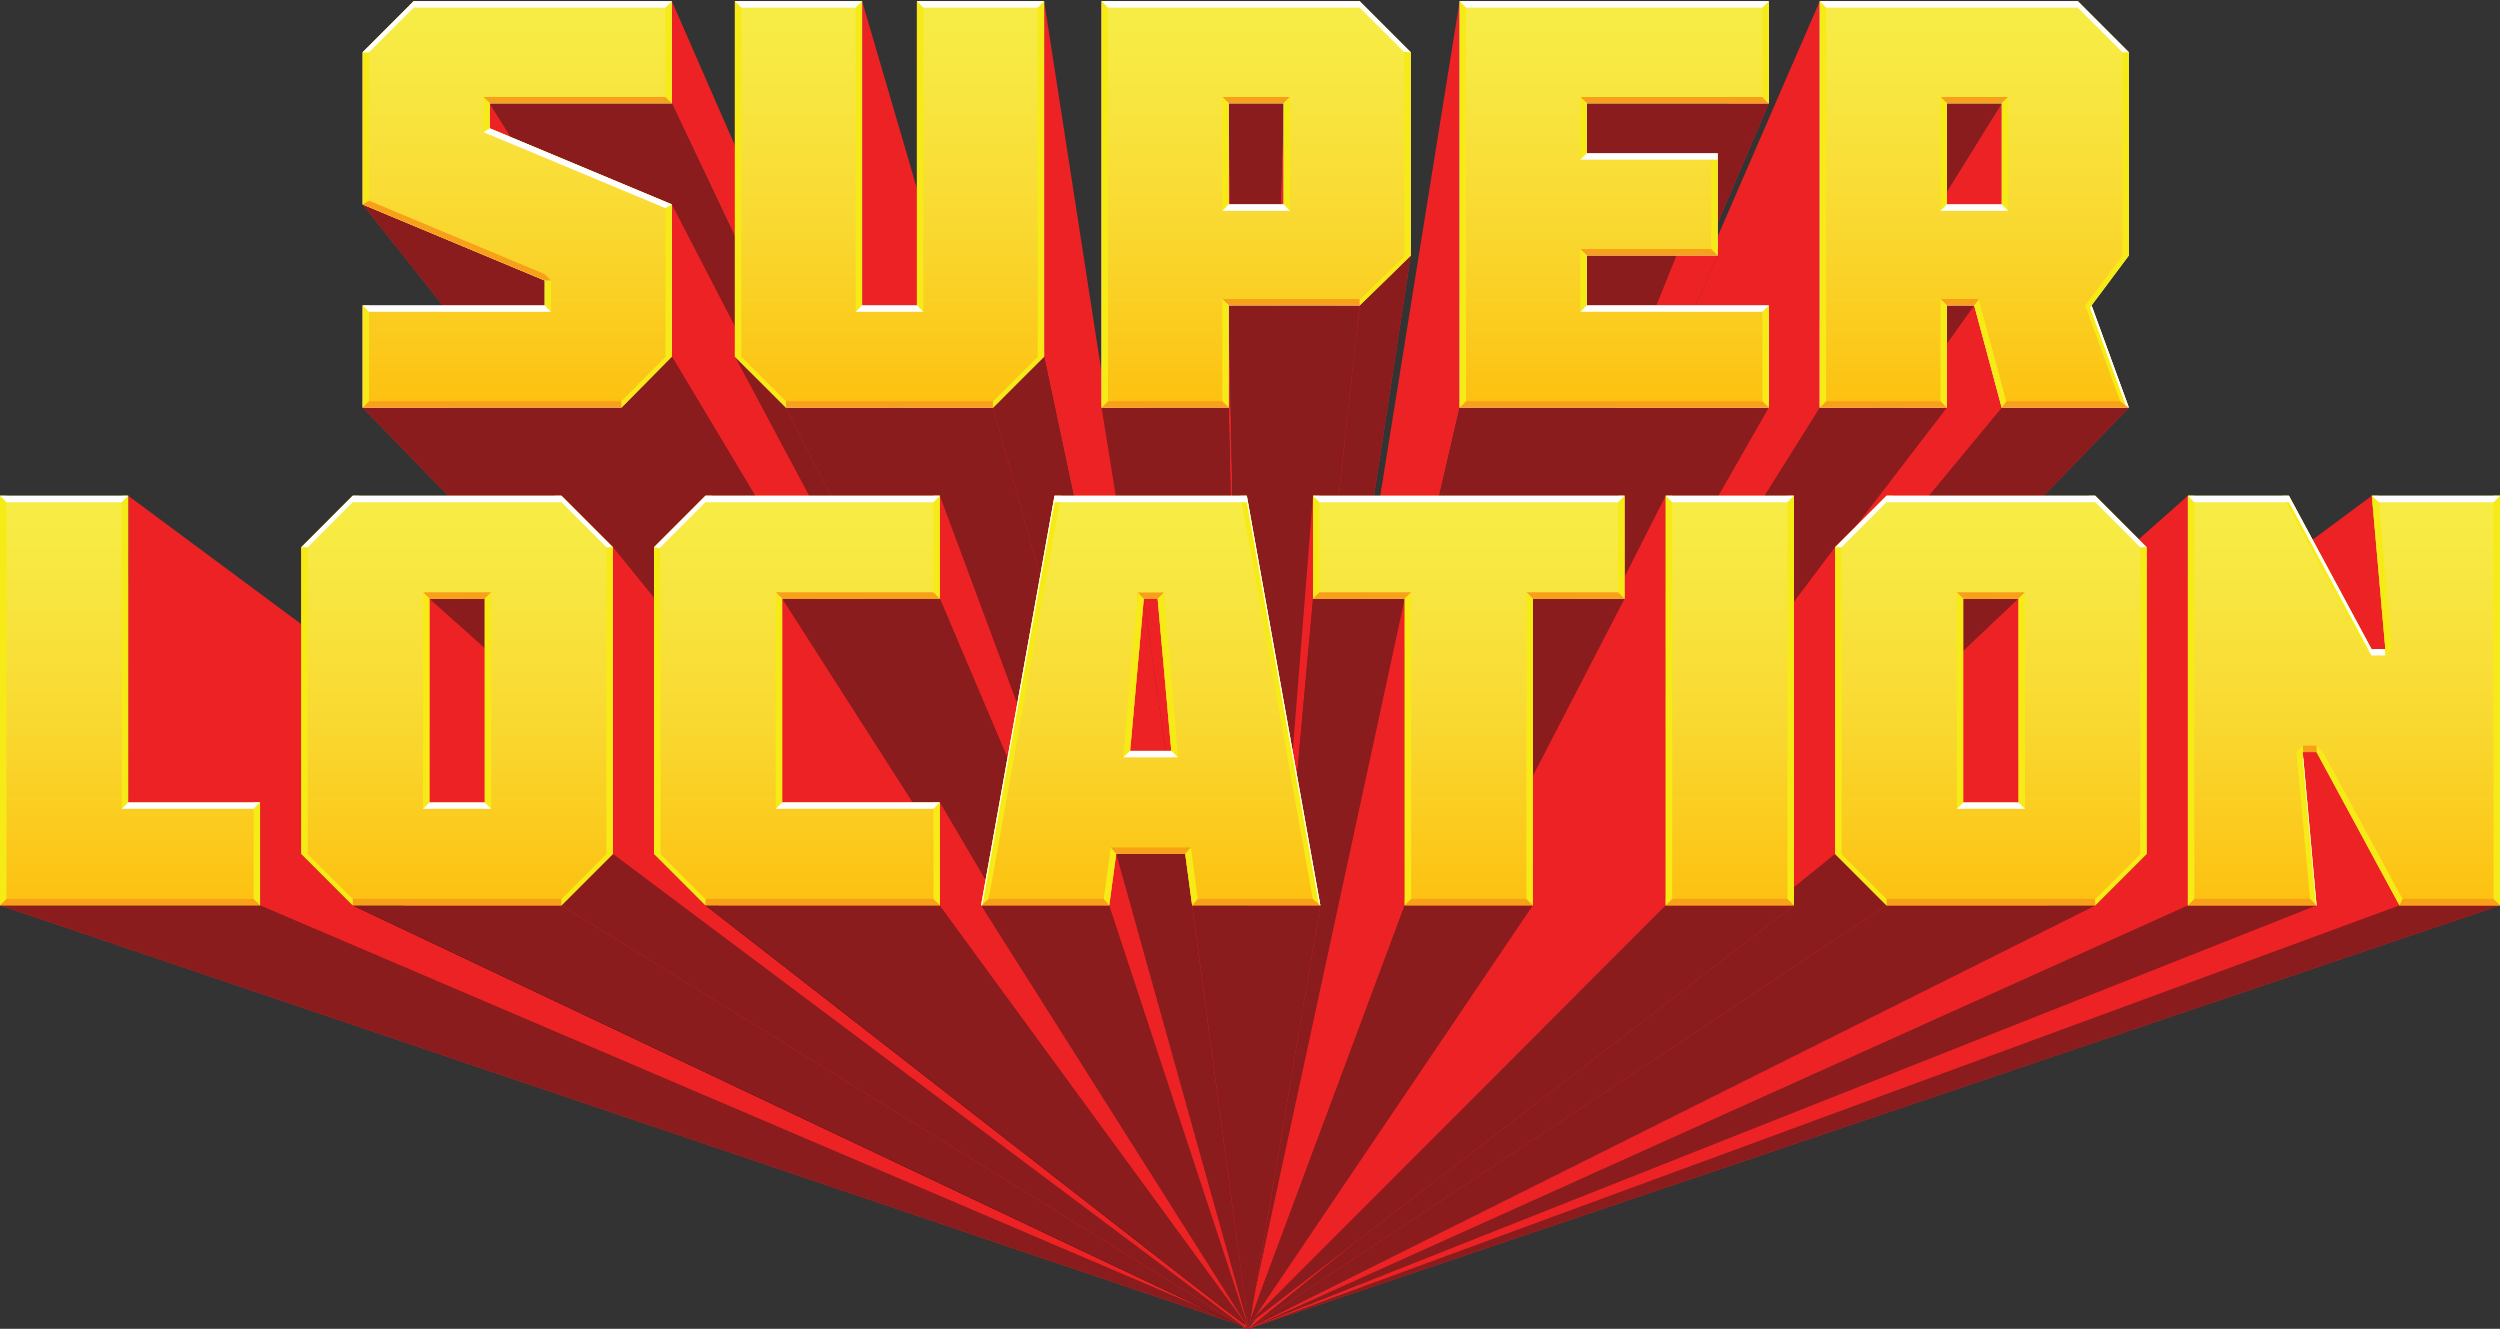 <?xml version="1.0" encoding="utf-8"?>
<!-- Generator: Adobe Illustrator 26.0.1, SVG Export Plug-In . SVG Version: 6.00 Build 0)  -->
<svg version="1.1" xmlns="http://www.w3.org/2000/svg" xmlns:xlink="http://www.w3.org/1999/xlink" x="0px" y="0px"
	 viewBox="0 0 434.29 230.83" style="enable-background:new 0 0 434.29 230.83;" xml:space="preserve">
<rect x="0" y="0" width="434.29" height="230.83" fill="#333333" stroke="none"/>
<style type="text/css">
	.st0{fill:url(#SVGID_1_);}
	.st1{opacity:0.1;fill:#FFFFFF;}
	.st2{fill:url(#SVGID_00000124144257508980299850000012037259695705538738_);}
	.st3{fill:url(#SVGID_00000032619168925366062040000006015484219212224416_);}
	.st4{fill:#FFFFFF;}
	.st5{fill:#ED2224;}
	.st6{fill:#8A1C1D;}
	.st7{fill:url(#SVGID_00000115489499175186933590000014698290383809940612_);}
	.st8{fill:#F9A01B;}
	.st9{fill:#F6EB16;}
	.st10{fill:url(#SVGID_00000020382418926400581750000014597457837197583545_);}
	.st11{fill:url(#SVGID_00000000933800730692714900000011190234632458850434_);}
	.st12{fill:url(#SVGID_00000042725026332310292420000010275078900393374850_);}
	.st13{fill:url(#SVGID_00000100360518557364349010000009213791126949458601_);}
	.st14{fill:#010101;}
	.st15{fill:url(#SVGID_00000058575376719955280280000014875633819004192930_);}
	.st16{fill:url(#SVGID_00000051358395238166181210000008105903637837006754_);}
	.st17{fill:url(#SVGID_00000161595177878761131670000004563566269272327566_);}
	.st18{fill:url(#SVGID_00000125571941374884051940000001247855467636411791_);}
	.st19{fill:url(#SVGID_00000176032173731983769310000008228207222073151901_);}
	.st20{fill:url(#SVGID_00000057856608045586086880000016597397663138082212_);}
	.st21{fill:url(#SVGID_00000059999852446292643240000005761196071978707845_);}
	.st22{fill:url(#SVGID_00000125587216822993053230000014470363649897519295_);}
	.st23{fill:url(#SVGID_00000074401535381211039080000017703699694967674774_);}
	.st24{fill:url(#SVGID_00000148646537340912165990000015061531547130830489_);}
	.st25{fill:url(#SVGID_00000168837031455594243460000004430061093311357114_);}
	.st26{fill:url(#SVGID_00000155826314789731905500000016594094010623147692_);}
	.st27{fill:url(#SVGID_00000034073063963990727540000016734518269097659297_);}
	.st28{fill:url(#SVGID_00000070080722432687533020000017693244544517281456_);}
	.st29{fill:url(#SVGID_00000116217069212740468690000017428536233155888791_);}
	.st30{fill:url(#SVGID_00000125562320926160690390000004465209186983666844_);}
	.st31{opacity:0.3;fill:none;}
	.st32{fill:#F49A2F;}
	.st33{fill:none;stroke:#FFFFFF;stroke-width:0.5;stroke-miterlimit:10;}
	.st34{fill:none;stroke:#FFFFFF;stroke-width:0.5;stroke-miterlimit:10;stroke-dasharray:1.985,2.977;}
	.st35{fill:none;stroke:#FFFFFF;stroke-width:0.5;stroke-miterlimit:10;stroke-dasharray:1.996,2.995;}
	.st36{fill:none;stroke:#FFFFFF;stroke-width:0.521;stroke-miterlimit:10;}
	.st37{fill:none;stroke:#FFFFFF;stroke-width:0.521;stroke-miterlimit:10;stroke-dasharray:2.064,3.096;}
	.st38{fill:none;stroke:#FFFFFF;stroke-width:0.492;stroke-miterlimit:10;}
	.st39{fill:none;stroke:#FFFFFF;stroke-width:0.492;stroke-miterlimit:10;stroke-dasharray:1.989,2.984;}
	.st40{clip-path:url(#SVGID_00000058587010095264390220000016841065407310707126_);}
	.st41{fill:url(#SVGID_00000031169546547415622240000007671498096649102992_);}
	.st42{fill:url(#SVGID_00000103231974001946513600000002707173058949006500_);}
	.st43{fill:url(#SVGID_00000178192191351423350750000001275951107253381005_);}
	.st44{fill:url(#SVGID_00000111891364316464518140000008018413662847049646_);}
	.st45{fill:url(#SVGID_00000088832726849163498650000016502922129773158801_);}
	.st46{fill:url(#SVGID_00000028321913398618689660000014908319573519385785_);}
	.st47{fill:url(#SVGID_00000107567757608164812830000009280522792624082310_);}
	.st48{fill:url(#SVGID_00000021117126008253969200000000758365594483379897_);}
	.st49{fill:url(#SVGID_00000060746926202699239150000001750018989127391405_);}
	.st50{fill:url(#SVGID_00000117639936676916115150000016651654397582236827_);}
	.st51{fill:url(#SVGID_00000073711757177649311290000006640681048509498801_);}
	.st52{fill:url(#SVGID_00000018232739225953228180000004761111700359284145_);}
	.st53{fill:url(#SVGID_00000176724699733233359180000009305426617247373236_);}
	.st54{fill:url(#SVGID_00000078749501439990234810000010589239161898240941_);}
	.st55{fill:url(#SVGID_00000022560804417758285530000014447235087358901387_);}
	.st56{fill:url(#SVGID_00000122715992893873555240000011603554563874509964_);}
	.st57{fill:url(#SVGID_00000055669030513178750160000009203032169997701823_);}
	.st58{fill:url(#SVGID_00000170967665089172133990000003587685536249774993_);}
	.st59{fill:url(#SVGID_00000176036588790743716490000010303743903102062739_);}
	.st60{fill:url(#SVGID_00000176747663885842874310000004472588825076121474_);}
	.st61{fill:url(#SVGID_00000105410699766485841700000007988665967460035488_);}
	.st62{fill:url(#SVGID_00000112626023242773420680000002918426484554744479_);}
	.st63{fill:url(#SVGID_00000116937074942295400900000000698965432867779974_);}
	.st64{fill:url(#SVGID_00000041988191861362349020000005326060303235156135_);}
	.st65{fill:url(#SVGID_00000145053673470524966060000012478823386437230522_);}
	.st66{fill:url(#SVGID_00000074401711557910302060000008077252124919790762_);}
	.st67{fill:url(#SVGID_00000155852779307027348520000003065302979477328301_);}
	.st68{fill:url(#SVGID_00000136391869513796238490000012760216408997606059_);}
	.st69{fill:url(#SVGID_00000013160944464291035330000008753949788865968286_);}
	.st70{fill:url(#SVGID_00000067216980122300608520000012632224014510481581_);}
	.st71{fill:url(#SVGID_00000147221902678150054050000004020584450811159177_);}
	.st72{fill:url(#SVGID_00000178183903965495355610000002967628183508588180_);}
	.st73{fill:url(#SVGID_00000074442845937140812580000017361060864852657821_);}
	.st74{fill:url(#SVGID_00000013880483598801759380000000939255850213184948_);}
	.st75{fill:url(#SVGID_00000060732123175845272920000009341435123588138402_);}
	.st76{fill:url(#SVGID_00000006677831517378153580000017183333599586737052_);}
	.st77{fill:url(#SVGID_00000176003831861957951270000008066347015237159063_);}
	.st78{fill:url(#SVGID_00000125567073400005623190000007805797509488353948_);}
	.st79{fill:url(#SVGID_00000031173554942606820820000016549371143309726350_);}
	.st80{fill:url(#SVGID_00000031190603995477563150000012442076587092389780_);}
	.st81{fill:url(#SVGID_00000085930681557424720860000001805332567414285994_);}
	.st82{fill:url(#SVGID_00000108276531436907024960000012324304022862883730_);}
	.st83{fill:url(#SVGID_00000153665220199489742560000011595251858688708770_);}
	.st84{fill:url(#SVGID_00000001633819805546620760000003174481461980597145_);}
	.st85{fill:url(#SVGID_00000118398775275027237290000016208143567974943889_);}
	.st86{fill:url(#SVGID_00000021100499504619909470000008580280305737943743_);}
	.st87{fill:url(#SVGID_00000026842825132767314400000005298635372859026593_);}
	.st88{fill:url(#SVGID_00000101095266555984630670000009595854518308906399_);}
	.st89{fill:url(#SVGID_00000114794892337380831210000003515692079322856589_);}
	.st90{fill:url(#SVGID_00000025411884607512889990000006445690039240199563_);}
	.st91{fill:url(#SVGID_00000070818940570615713480000011253198562561646522_);}
	.st92{fill:url(#SVGID_00000074417424677249113390000012820597481306335674_);}
	.st93{fill:url(#SVGID_00000009588402262979532040000008940079312309273275_);}
	.st94{fill:url(#SVGID_00000131354531516662626250000013772736747349013921_);}
	.st95{fill:url(#SVGID_00000148632444639905012930000009956073196854279868_);}
	.st96{fill:url(#SVGID_00000046308846152167046200000003198116810698675855_);}
	.st97{fill:url(#SVGID_00000075164219569873263050000015814469783613501850_);}
	.st98{fill:url(#SVGID_00000122716400567808415820000003205965644322326972_);}
	.st99{fill:none;stroke:#FFFFFF;stroke-width:0.482;stroke-linecap:round;stroke-miterlimit:10;stroke-dasharray:0,1.93;}
	.st100{fill:none;stroke:#FFFFFF;stroke-width:0.464;stroke-miterlimit:10;}
	.st101{fill:#FFFFFF;stroke:#FFFFFF;stroke-width:0.817;stroke-miterlimit:10;}
	.st102{fill:none;stroke:#FFFFFF;stroke-width:0.817;stroke-miterlimit:10;}
	.st103{fill:#2C2A6B;}
	.st104{fill:none;stroke:#FFFFFF;stroke-width:0.518;stroke-miterlimit:10;}
	.st105{fill:#E2863A;}
	.st106{fill:none;stroke:#FFFFFF;stroke-width:0.584;stroke-miterlimit:10;}
	.st107{fill:#FFFFFF;stroke:#FFFFFF;stroke-width:0.92;stroke-miterlimit:10;}
	.st108{fill:none;stroke:#FFFFFF;stroke-width:0.92;stroke-miterlimit:10;}
	.st109{fill:#892361;}
	.st110{fill:none;}
	.st111{fill:url(#SVGID_00000007427079150118775680000013409891004887721345_);}
	.st112{fill:url(#SVGID_00000070102868675638935000000006322239515695359648_);}
	.st113{fill:url(#SVGID_00000043437411497864157750000004728640570345487260_);}
	.st114{fill:url(#SVGID_00000130645195461826643520000001002417375637372818_);}
	.st115{fill:url(#SVGID_00000021104107063153968100000012516750000422987679_);}
	.st116{fill:url(#SVGID_00000053532919418000831650000007035158449234705030_);}
	.st117{fill:url(#SVGID_00000171701866935502643240000007907134472432914333_);}
	.st118{fill:url(#SVGID_00000101795660224212609250000017048199455443462533_);}
	.st119{fill:url(#SVGID_00000077282971792741889800000013565864253020266126_);}
	.st120{fill:url(#SVGID_00000056405573266565772060000002867606196968007844_);}
	.st121{fill:url(#SVGID_00000111152969130004740860000009716315372369485731_);}
	.st122{fill:url(#SVGID_00000036246272522990782750000017925343208616191640_);}
	.st123{fill:url(#SVGID_00000042003802785303546460000011522844254191915701_);}
	.st124{fill:url(#SVGID_00000071533563213659012270000004355876158999220649_);}
	.st125{fill:url(#SVGID_00000075142540080300928630000004423348382131640197_);}
	.st126{fill:url(#SVGID_00000035512393675884767050000006107502267607313038_);}
	.st127{fill:url(#SVGID_00000076587595805414472540000003013823992700840333_);}
	.st128{fill:url(#SVGID_00000167382462844411751430000010090065599108716936_);}
	.st129{fill:url(#SVGID_00000093867489477596230470000016626310547501681075_);}
	.st130{fill:url(#SVGID_00000165203957299667003920000016222334554315963267_);}
	.st131{fill:none;stroke:#FFFFFF;stroke-width:0.75;stroke-miterlimit:10;}
	.st132{fill:#939598;}
	.st133{display:none;}
	.st134{display:inline;}
	.st135{display:inline;fill:none;stroke:#FFFFFF;stroke-width:0.465;stroke-miterlimit:10;}
	.st136{fill:url(#SVGID_00000133501530690428327040000014998572800250002858_);}
	.st137{fill:url(#SVGID_00000003820979623205366320000010033219095442874292_);}
	.st138{fill:url(#SVGID_00000175289693153880330190000017082130121386649511_);}
	.st139{fill:url(#SVGID_00000059297137560274972060000000442960918952659622_);}
	.st140{fill:url(#SVGID_00000140721653855716255880000012329114991013358985_);}
	.st141{fill:url(#SVGID_00000179645441210131181670000000810542138358252934_);}
	.st142{fill:url(#SVGID_00000148656928694255587880000018196132354763341720_);}
	.st143{fill:url(#SVGID_00000135673381567289577280000016809808945233481652_);}
	.st144{fill:url(#SVGID_00000142144681128995817850000009541292320806758279_);}
	.st145{fill:url(#SVGID_00000111913859370520348090000016888921657330761104_);}
	.st146{fill:url(#SVGID_00000163061682867279774990000016960958210598763922_);}
	.st147{fill:url(#SVGID_00000026132533807046614850000001030360955876179886_);}
	.st148{fill:url(#SVGID_00000116924233033586451270000005776852373380756106_);}
	.st149{fill:url(#SVGID_00000162354014384091960670000011638038634278249131_);}
	.st150{fill:url(#SVGID_00000005973117628861488320000005677141894647951275_);}
	.st151{fill:url(#SVGID_00000046300309166297459720000009748647668287105923_);}
	.st152{fill:url(#SVGID_00000081626968415036032450000009416079339589506449_);}
	.st153{fill:url(#SVGID_00000078007886335391161780000002870730840836592536_);}
	.st154{fill:url(#SVGID_00000082364382599980679450000013614853133169666452_);}
	.st155{fill:url(#SVGID_00000115481205005783734840000001945137048642245294_);}
	.st156{fill:url(#SVGID_00000115478246412287621040000008389906001351418288_);}
	.st157{fill:url(#SVGID_00000025412642176197568510000008398204457605028759_);}
	.st158{fill:url(#SVGID_00000096737859090379537800000017178412544796896420_);}
	.st159{fill:url(#SVGID_00000013172776780839429570000005206579221612552344_);}
	.st160{fill:url(#SVGID_00000067202065116369195210000009960130569107825039_);}
	.st161{fill:url(#SVGID_00000063605258331337181900000007947958546418139291_);}
	.st162{fill:url(#SVGID_00000113338489362836403950000012098100404503336840_);}
	.st163{fill:url(#SVGID_00000047781152894414013150000000933057422705283994_);}
	.st164{fill:url(#SVGID_00000154392357596761267720000005900890253642964159_);}
	.st165{fill:url(#SVGID_00000005981452885988056840000007661012476970718627_);}
	.st166{fill:url(#SVGID_00000135656820879023265930000014254996599017137335_);}
	.st167{fill:url(#SVGID_00000106143975037520223700000011533863984087332737_);}
	.st168{fill:url(#SVGID_00000175302206318688515870000005646690671878025373_);}
	.st169{fill:url(#SVGID_00000060730318921058221710000004763298883024344472_);}
	.st170{fill:url(#SVGID_00000116928455748964643650000013392473781350443711_);}
	.st171{fill:url(#SVGID_00000036971458292542883440000016934318445724244405_);}
	.st172{fill:url(#SVGID_00000129182816870900485090000002951074563491824048_);}
	.st173{fill:url(#SVGID_00000165949731691434391790000009535056814394446748_);}
	.st174{fill:url(#SVGID_00000103238148435741787220000004766372194938282117_);}
	.st175{fill:url(#SVGID_00000022547548322804947330000000432082583263493766_);}
	.st176{fill:url(#SVGID_00000164491760904547511540000000347183295382604958_);}
	.st177{fill:url(#SVGID_00000031919144341594635510000001241432583233843132_);}
	.st178{fill:url(#SVGID_00000127004009929879492070000007532642589723180988_);}
	.st179{fill:url(#SVGID_00000113346621871615517560000012699775231397592201_);}
	.st180{fill:url(#SVGID_00000166646232057483163310000004207090892703012776_);}
	.st181{fill:url(#SVGID_00000071547643335933379350000018211092432062233530_);}
	.st182{fill:url(#SVGID_00000021835623476606603630000007678610675867104430_);}
	.st183{fill:url(#SVGID_00000178173366285853753490000007351892429342391472_);}
	.st184{fill:url(#SVGID_00000118392216191586729620000014138185695094452660_);}
	.st185{fill:url(#SVGID_00000137122670538161095500000014616752405054010767_);}
	.st186{fill:url(#SVGID_00000119114800821971005850000006732830048794625214_);}
	.st187{fill:none;stroke:#FFFFFF;stroke-width:1.006;stroke-miterlimit:10;}
	.st188{fill:#546F7B;}
	.st189{fill:#808080;}
	.st190{fill:none;stroke:#FFFFFF;stroke-miterlimit:10;}
	.st191{fill-rule:evenodd;clip-rule:evenodd;fill:#AF8C37;}
	.st192{fill-rule:evenodd;clip-rule:evenodd;fill:#FFFFFF;}
	.st193{fill-rule:evenodd;clip-rule:evenodd;fill:#D66127;}
	.st194{fill:none;stroke:#FFFFFF;stroke-width:0.502;stroke-miterlimit:10;}
	.st195{fill:#FBB040;}
	.st196{fill:#FFFFFF;stroke:#FFFFFF;stroke-width:0.5;stroke-miterlimit:10;}
	.st197{fill:url(#SVGID_00000172438066921670329370000017754659032143182976_);}
	.st198{fill:#631F5B;}
	.st199{fill:#F2992D;}
	.st200{fill:#F3992D;}
	.st201{opacity:0.5;fill:url(#SVGID_00000085244070852957498230000004113095328849033404_);}
	.st202{opacity:0.5;fill:url(#SVGID_00000065040990148770621250000007566734706046725532_);}
	.st203{opacity:0.5;fill:url(#SVGID_00000139291637218043887380000005464974512190800049_);}
	.st204{opacity:0.5;fill:url(#SVGID_00000134220508990854175920000001817482982082555010_);}
	.st205{opacity:0.5;fill:url(#SVGID_00000154400805982754571880000012308609176143392647_);}
	.st206{opacity:0.5;fill:url(#SVGID_00000011724922421643050440000003080628747483062198_);}
	.st207{opacity:0.3;}
	.st208{fill:#231F20;}
	.st209{fill:#631F5B;stroke:#FFFFFF;stroke-width:0.5;stroke-miterlimit:10;}
	.st210{fill:none;stroke:#FFFFFF;stroke-width:1.065;stroke-miterlimit:10;}
	.st211{opacity:0.6;}
	.st212{fill:url(#SVGID_00000005974178609046512500000003489208273597672605_);}
	.st213{fill:url(#SVGID_00000150093225175876089590000016196243487076170385_);}
	.st214{fill:url(#SVGID_00000001627629636576089480000016275393918338107016_);}
	.st215{fill:url(#SVGID_00000155855850638799098300000009511326877332148136_);}
	.st216{fill:url(#SVGID_00000110469200324195171770000010783150315343579294_);}
	.st217{fill:url(#SVGID_00000079473703220866217280000000257450132868770974_);}
	.st218{fill:url(#SVGID_00000003803011531404867200000017911842538518061247_);}
	.st219{fill:url(#SVGID_00000124145579664978331950000010733265882792804248_);}
	.st220{fill:url(#SVGID_00000155109979875759532800000001360677984329322430_);}
	.st221{fill:url(#SVGID_00000168809685702949687310000018138979839054095261_);}
	.st222{fill:url(#SVGID_00000008844212705071936940000004611069202133604258_);}
	.st223{fill:url(#SVGID_00000064344083557921043000000017946171522372154555_);}
	.st224{fill:url(#SVGID_00000013167964180652762120000009070632161829841818_);}
	.st225{fill:url(#SVGID_00000056401838351614512920000002920623807468822412_);}
	.st226{fill:url(#SVGID_00000180366116977203536570000006653068249374652571_);}
	.st227{fill:url(#SVGID_00000045610178004891790920000010004892371830838462_);}
	.st228{fill:url(#SVGID_00000181781050688983584930000015624838322059014803_);}
	.st229{fill:url(#SVGID_00000093138776187144736050000000418193060858441905_);}
	.st230{fill:url(#SVGID_00000072986293402706972400000004552899412524596876_);}
	.st231{fill:url(#SVGID_00000072983739503725429350000017954154778573101752_);}
	.st232{fill:url(#SVGID_00000047056871458749554290000013484285634642955154_);}
	.st233{fill:url(#SVGID_00000155138765489449298900000012860769519910316436_);}
	.st234{fill:url(#SVGID_00000149364073681634212470000011636962823693164432_);}
	.st235{fill:url(#SVGID_00000041267754082184979300000006437184118184932746_);}
	.st236{fill:url(#SVGID_00000103264753027831983530000009861227461024221063_);}
	.st237{fill:url(#SVGID_00000098223177710131817250000017499682771807769245_);}
	.st238{fill:url(#SVGID_00000176743744684889712350000001915175263468994695_);}
	.st239{fill:url(#SVGID_00000016069518797808767490000001184747169289465237_);}
	.st240{fill:url(#SVGID_00000104674380075214264370000011761519069573445779_);}
	.st241{fill:url(#SVGID_00000060718820251415563590000007188794523645918602_);}
	.st242{fill:url(#SVGID_00000080172313442808587950000000750176483269958545_);}
	.st243{fill:url(#SVGID_00000070808928984568196770000005178054735371868808_);}
	.st244{fill:url(#SVGID_00000026133975790012842510000016503844398085595795_);}
	.st245{fill:url(#SVGID_00000085227322465492057100000005163118055905333682_);}
	.st246{fill:url(#SVGID_00000178895626731904315420000008224083203762677657_);}
	.st247{fill:url(#SVGID_00000111189365804209020170000015708386794719521676_);}
	.st248{fill:url(#SVGID_00000073714928521693472720000017094373082006790806_);}
	.st249{fill:url(#SVGID_00000031179801762408588030000005569491232750699183_);}
	.st250{fill:url(#SVGID_00000031167331661739518000000012957244176865808519_);}
	.st251{fill:url(#SVGID_00000109734509804336025900000013498830496301733268_);}
	.st252{fill:url(#SVGID_00000078038832204181410860000000091098966782101177_);}
	.st253{fill:url(#SVGID_00000023252332829406038390000011155222312189387676_);}
	.st254{fill:url(#SVGID_00000092418715747900693090000011108879589693580969_);}
	.st255{fill:url(#SVGID_00000020390575051887938500000009315179146178542000_);}
	.st256{fill:url(#SVGID_00000170251753074140458880000000124409175139949975_);}
	.st257{fill:url(#SVGID_00000136378356728677483180000003014340513478824857_);}
	.st258{fill:url(#SVGID_00000178191894496645270010000003979123729942162308_);}
	.st259{fill:url(#SVGID_00000104676795736960744680000008570278612140518048_);}
	.st260{fill:url(#SVGID_00000119113073449157771270000014082900117979660707_);}
	.st261{fill:url(#SVGID_00000031893623036368457260000017697933534319227314_);}
	.st262{fill:url(#SVGID_00000033365744773146276720000015685260010001443469_);}
	.st263{fill:url(#SVGID_00000029736108375937798530000010475652056149831044_);}
	.st264{fill:url(#SVGID_00000156573440377874687100000005065310482921546389_);}
	.st265{fill:url(#SVGID_00000072962823672421703500000005916981343971210935_);}
	.st266{fill:url(#SVGID_00000134244685357210611370000003168425919477653670_);}
	.st267{fill:url(#SVGID_00000054985919111054918120000003069812677227980698_);}
	.st268{fill:url(#SVGID_00000101782787096431791510000001517925443319699634_);}
	.st269{fill:url(#SVGID_00000061463292838151342290000003443235910684114056_);}
	.st270{fill:url(#SVGID_00000114754277388971617440000007207706041391985281_);}
	.st271{fill:url(#SVGID_00000057112434869724791120000018415432704061313679_);}
	.st272{fill:url(#SVGID_00000063614877305084173530000000862338173250645914_);}
	.st273{fill:url(#SVGID_00000157305788587757234080000007489920610127362990_);}
	.st274{fill:url(#SVGID_00000062902178192663064500000010533160892272099985_);}
	.st275{fill:url(#SVGID_00000105419868461537690490000011011875027493959338_);}
	.st276{fill:url(#SVGID_00000105408698790581202970000005108042657204481672_);}
	.st277{fill:url(#SVGID_00000000919983714688367940000013131873911848296628_);}
	.st278{fill:url(#SVGID_00000078767670677200344540000009586312596639161757_);}
	.st279{fill:url(#SVGID_00000172426816667041852290000018347577209836888998_);}
	.st280{fill:url(#SVGID_00000035493700719727479300000010096002001811806616_);}
	.st281{fill:url(#SVGID_00000121998851185892972850000001536440595281808046_);}
	.st282{fill:none;stroke:#FFFFFF;stroke-width:0.75;stroke-miterlimit:10;}
	.st283{fill:url(#SVGID_00000028302155671783414690000011134861190994237340_);}
	.st284{fill:none;stroke:#FFFFFF;stroke-width:0.459;stroke-miterlimit:10;}
	.st285{fill:url(#SVGID_00000085222463471313645720000010146535322235338418_);}
	.st286{fill:url(#SVGID_00000034077925588117233500000007804088906208921475_);}
	.st287{fill:url(#SVGID_00000016075124210802401120000003887948130936347824_);}
	.st288{fill:url(#SVGID_00000156575091784352285560000000374791969583505836_);}
	.st289{fill:url(#SVGID_00000138538246979771292020000007375669925246548360_);}
	.st290{fill:url(#SVGID_00000044156787955752635250000011523755096214460040_);}
	.st291{fill:url(#SVGID_00000176043041627773730050000017265758163134682252_);}
	.st292{fill:url(#SVGID_00000173846720396679135290000017868114583330052754_);}
	.st293{fill:url(#SVGID_00000175321026808740661690000010346169473396190621_);}
	.st294{fill:url(#SVGID_00000041983496917958409620000002875614877291676822_);}
	.st295{fill:url(#SVGID_00000028313571651572088880000004812759382093873557_);}
	.st296{fill:url(#SVGID_00000109716642659599419280000007483788264926949785_);}
	.st297{fill:url(#SVGID_00000089543827908719504890000009060415722885514673_);}
	.st298{fill:url(#SVGID_00000111874923181592039010000015227461600201495465_);}
	.st299{fill:url(#SVGID_00000141437808231773763400000006803148240707306666_);}
	.st300{fill:url(#SVGID_00000067956071715363898050000010450459016355975824_);}
	.st301{fill:url(#SVGID_00000158707914583986667630000009342815034633927303_);}
	.st302{fill:none;stroke:#9A5EA6;stroke-width:0.282;stroke-miterlimit:10;}
	.st303{fill:#9A5EA6;}
	.st304{clip-path:url(#SVGID_00000068642720419973240390000015352100309493713796_);fill:#3D51A3;}
	.st305{clip-path:url(#SVGID_00000068642720419973240390000015352100309493713796_);}
	.st306{fill:#EBE9E5;}
	.st307{clip-path:url(#SVGID_00000060714421154866510560000000606285524671643549_);}
	.st308{clip-path:url(#SVGID_00000126291493835489583300000009770212800223716783_);fill:#BAE0C6;}
	.st309{clip-path:url(#SVGID_00000109735950561137879960000008371637639487301290_);}
	.st310{clip-path:url(#SVGID_00000173864728845792927450000003060673226980586937_);fill:#BAE0C6;}
	.st311{clip-path:url(#SVGID_00000145048220355878270050000014313383529117233832_);}
	.st312{clip-path:url(#SVGID_00000119822958697997954270000005432501123939922093_);fill:#BAE0C6;}
	.st313{fill:#A6A9AC;}
	.st314{fill:#D1D2D3;}
	.st315{fill:#BBBDBF;}
	.st316{fill:#DBDCDC;}
	.st317{fill:#D6D8D9;}
	.st318{fill:#E6E7E8;}
	.st319{fill:#EFEFF0;}
	.st320{fill:#FBFBFB;}
	.st321{fill:none;stroke:#3470B6;stroke-width:5.812;stroke-miterlimit:10;}
	.st322{fill:none;stroke:#6ABD45;stroke-width:4.65;stroke-miterlimit:10;}
	.st323{fill:none;stroke:#9A5EA6;stroke-width:4.65;stroke-miterlimit:10;}
	.st324{fill:none;stroke:#F37C3E;stroke-width:4.65;stroke-miterlimit:10;}
	.st325{fill:#707174;}
	.st326{fill:#A9ABAE;}
	.st327{fill:#CACCCD;}
	.st328{fill:none;stroke:#F37C3E;stroke-width:0.43;stroke-miterlimit:10;}
	.st329{clip-path:url(#SVGID_00000080201897812088162120000018318090895519840161_);fill:#FFFFFF;}
	.st330{clip-path:url(#SVGID_00000080201897812088162120000018318090895519840161_);fill:#F37C3E;}
	.st331{fill:#F47B3F;}
	.st332{fill:#4ABA78;}
	.st333{fill:#FFFFFF;stroke:#ED1C24;stroke-width:0.429;stroke-miterlimit:10;}
	.st334{fill:#9B5DA6;}
	.st335{fill:#F3F4F4;}
	.st336{fill:#1B3686;}
	.st337{fill:none;stroke:#F37C3E;stroke-width:2.043;stroke-miterlimit:10;}
	.st338{fill:none;stroke:#6ABD45;stroke-width:2.043;stroke-miterlimit:10;}
	.st339{fill:none;stroke:#3470B6;stroke-width:3.064;stroke-miterlimit:10;}
	.st340{fill:none;stroke:#AB6BAC;stroke-width:2.043;stroke-miterlimit:10;}
	.st341{fill:none;stroke:#9A5EA6;stroke-width:2.043;stroke-miterlimit:10;}
	.st342{fill:none;stroke:#2C489E;stroke-width:0.43;stroke-miterlimit:10;}
	
		.st343{clip-path:url(#SVGID_00000055676337981678427640000015637624329383127982_);fill-rule:evenodd;clip-rule:evenodd;fill:#2C489E;}
	.st344{fill:#2C489E;}
	.st345{fill-rule:evenodd;clip-rule:evenodd;fill:#2C489E;}
	.st346{fill:none;stroke:#000000;stroke-width:0.955;stroke-miterlimit:10;}
	.st347{clip-path:url(#SVGID_00000065043680995918893750000013667300442060855431_);}
	.st348{fill:none;stroke:#BCBEC0;stroke-width:2.635;stroke-miterlimit:10;}
	.st349{opacity:0.3;fill:#FFFFFF;}
	.st350{fill:none;stroke:#3C81C3;stroke-width:0.377;stroke-miterlimit:10;}
	.st351{fill:#3C81C3;}
	.st352{fill:none;stroke:#BCBEC0;stroke-width:0.924;stroke-linecap:round;stroke-miterlimit:10;}
	.st353{fill:#D77C27;}
	.st354{fill:#A3A1A1;}
	.st355{fill:none;stroke:#BCBEC0;stroke-width:6.915;stroke-miterlimit:10;}
	.st356{fill:none;stroke:#BCBEC0;stroke-width:2.079;stroke-miterlimit:10;}
	.st357{fill:#3D51A3;}
	.st358{fill:none;stroke:#F5BA86;stroke-width:4.577;stroke-miterlimit:10;}
	.st359{fill:#062F4C;}
	.st360{fill:#FBFCFC;}
	.st361{fill:#2F2F30;}
	.st362{fill:none;stroke:#D1D3D4;stroke-width:0.377;stroke-linecap:round;stroke-miterlimit:10;}
	.st363{fill:none;stroke:#BCBEC0;stroke-width:1.506;stroke-linecap:round;stroke-miterlimit:10;}
	.st364{fill:#072F4C;}
	.st365{fill:#FFFFFF;stroke:#FFFFFF;stroke-width:0.253;stroke-miterlimit:10;}
	.st366{fill:#D2252A;}
	.st367{fill:#15133F;}
	.st368{fill-rule:evenodd;clip-rule:evenodd;fill:#2F3944;}
	.st369{fill-rule:evenodd;clip-rule:evenodd;fill:#FEE641;}
	.st370{fill-rule:evenodd;clip-rule:evenodd;fill:#F99E1C;}
	.st371{fill:#777576;}
	.st372{fill:#E59A24;}
	.st373{fill:#FEFEFE;}
	.st374{fill:#098755;}
	.st375{fill:#0C8756;}
	.st376{fill:#F7F9F7;}
	.st377{fill:#FBFCFB;}
	.st378{fill:#0A8755;}
	.st379{fill:#0B8755;}
	.st380{fill:#1B8858;}
	.st381{fill:#138856;}
	.st382{fill:#168857;}
	.st383{fill:#1E8959;}
	.st384{fill:#278B5B;}
	.st385{fill:#278A5B;}
	.st386{fill:#1F8959;}
	.st387{fill:#208959;}
	.st388{fill:#FDFEFD;}
	.st389{fill:#FDFDFC;}
	.st390{fill:none;stroke:#9B71B1;stroke-width:1.976;stroke-miterlimit:10;}
	.st391{opacity:0.6;fill:#D15727;}
	.st392{opacity:0.4;}
	.st393{fill:url(#SVGID_00000171682244317308375910000000259276650086961537_);}
	.st394{fill:url(#SVGID_00000158736123731298017290000010894264144444994444_);}
	.st395{fill:url(#SVGID_00000015318593598336227120000002395669859217662119_);}
	.st396{fill:url(#SVGID_00000149363743271839298400000010904351628112907679_);}
	.st397{fill:url(#SVGID_00000121246492528626403110000018309710468731583668_);}
	.st398{fill:url(#SVGID_00000003824245100257302800000016019254112340294549_);}
	.st399{fill:url(#SVGID_00000019677546704657016490000014739765201799433655_);}
	.st400{fill:url(#SVGID_00000102541151861767649510000017944655260783717549_);}
	.st401{fill:url(#SVGID_00000090985200861582514390000002906427296980826548_);}
	.st402{fill:url(#SVGID_00000103249915957869897720000009179725654667476102_);}
	.st403{fill:url(#SVGID_00000178185268741062489880000009417337172404968854_);}
	.st404{fill:url(#SVGID_00000098899259533820614630000014561588827624088471_);}
	.st405{fill:url(#SVGID_00000147208899987381899230000011805759461984407988_);}
	.st406{fill:url(#SVGID_00000181767965106765864480000005596958915291633569_);}
	.st407{fill:url(#SVGID_00000093885486418478303160000009241011213370900868_);}
	.st408{fill:url(#SVGID_00000031908722815227304960000007964638416556287667_);}
	.st409{fill:#524D4F;}
	.st410{fill:#5DC6CB;}
	.st411{opacity:0.1;}
	.st412{fill:none;stroke:#6BBD45;stroke-width:5.5;stroke-miterlimit:10;}
	.st413{fill:none;stroke:#36C2F2;stroke-width:6.089;stroke-miterlimit:10;}
	
		.st414{clip-path:url(#SVGID_00000065043680995918893750000013667300442060855431_);fill:none;stroke:#FFFFFF;stroke-miterlimit:10;}
	.st415{fill-rule:evenodd;clip-rule:evenodd;fill:#3F80BC;}
	.st416{fill-rule:evenodd;clip-rule:evenodd;fill:#EF445A;}
	.st417{fill-rule:evenodd;clip-rule:evenodd;fill:#55AF47;}
	.st418{fill-rule:evenodd;clip-rule:evenodd;fill:#FFCD0C;}
	.st419{fill:url(#SVGID_00000044166172403007181720000010229262983129612202_);}
	.st420{fill:url(#SVGID_00000093136389172208081220000004179180786093701294_);}
	.st421{fill:url(#SVGID_00000117668253189166349580000014649748479509094586_);}
	.st422{fill:url(#SVGID_00000169548897638920873960000011616044277435420033_);}
	.st423{fill:url(#SVGID_00000134230888120641366780000008642700861754152895_);}
	.st424{fill:url(#SVGID_00000157296900698723505270000012342221696372978048_);}
	.st425{fill:url(#SVGID_00000072247615502253397310000011712343732157868729_);}
	.st426{fill:url(#SVGID_00000126308530246729350790000007632331043576051600_);}
	.st427{fill:url(#SVGID_00000062871417705226457900000004229878844254091139_);}
	.st428{fill:url(#SVGID_00000150096153511989367490000004553790573746106541_);}
	.st429{fill:url(#SVGID_00000044866686689867993470000009335807258621059248_);}
	.st430{fill:url(#SVGID_00000163034931739214661700000010614032722460154556_);}
	.st431{fill:url(#SVGID_00000129897182946852809130000017309680947001825442_);}
	.st432{fill:#5C1F5B;}
	.st433{fill:#D27845;}
	.st434{fill:#8E1E5B;}
	.st435{clip-path:url(#SVGID_00000133520814312969019410000002875902819494308286_);}
</style>
<g id="Layer_1">
	<g>
		<g>
			<g>
				<polygon class="st5" points="216.82,229.11 94.62,53.06 94.62,48.72 				"/>
				<polygon class="st5" points="216.82,229.11 63,35.51 63,9.09 				"/>
				<polygon class="st5" points="63,9.09 216.82,229.11 71.87,0.21 				"/>
				<polygon class="st5" points="85.09,22.3 216.82,229.11 116.71,35.51 				"/>
				<polygon class="st5" points="216.82,229.11 85.09,22.3 85.09,17.96 				"/>
				<polygon class="st5" points="216.82,229.11 116.71,17.96 116.71,0.21 				"/>
				<polygon class="st6" points="85.09,17.96 216.82,229.11 116.71,17.96 				"/>
				<polygon class="st5" points="216.82,229.11 116.71,61.94 116.71,35.51 				"/>
				<polygon class="st6" points="63,35.51 216.82,229.11 94.62,48.72 				"/>
				<polygon class="st6" points="216.82,229.11 107.93,70.81 116.71,61.94 				"/>
				<polygon class="st5" points="216.82,229.11 63,70.81 63,53.06 				"/>
				<polygon class="st6" points="63,70.81 216.82,229.11 107.93,70.81 				"/>
				<g>
					<g>
						<linearGradient id="SVGID_1_" gradientUnits="userSpaceOnUse" x1="89.856" y1="70.6" x2="89.856" y2="0.415">
							<stop  offset="0" style="stop-color:#FDC010"/>
							<stop  offset="0.076" style="stop-color:#FCC516"/>
							<stop  offset="0.458" style="stop-color:#F9D931"/>
							<stop  offset="0.78" style="stop-color:#F8E640"/>
							<stop  offset="1" style="stop-color:#F7ED46"/>
						</linearGradient>
						<polygon class="st0" points="63.21,70.6 63.21,53.27 94.83,53.27 94.83,48.59 63.21,35.37 63.21,9.17 71.96,0.41 116.5,0.41 
							116.5,17.75 84.88,17.75 84.88,22.44 116.5,35.65 116.5,61.85 107.84,70.6 						"/>
						<path class="st4" d="M116.3,0.62v16.92h-31.2h-0.41v0.41v4.34v0.28l0.25,0.11l31.36,13.11v25.98l-8.54,8.63H63.42V53.47h31.2
							h0.41v-0.41v-4.34v-0.28l-0.25-0.11L63.42,35.23V9.26l8.63-8.64H116.3 M116.71,0.21H71.87L63,9.09v26.42l31.62,13.21v4.34H63
							v17.75h44.93l8.78-8.87V35.51L85.09,22.3v-4.34h31.62V0.21L116.71,0.21z"/>
					</g>
					<polygon class="st8" points="85.09,17.96 116.71,17.96 116.71,16.85 83.99,16.85 					"/>
					<polygon class="st8" points="63,69.7 63,70.81 107.93,70.81 116.71,61.94 116.71,60.83 107.93,69.7 					"/>
					<polygon class="st9" points="95.72,48.72 64.11,35.51 64.11,9.09 72.99,0.21 71.87,0.21 63,9.09 63,35.51 94.62,48.72 
						94.62,53.06 95.72,54.17 					"/>
					<polygon class="st9" points="63,53.06 63,70.81 64.11,69.7 64.11,53.06 					"/>
					<polygon class="st9" points="115.6,16.85 116.71,17.96 116.71,0.21 115.6,1.32 					"/>
					<polygon class="st9" points="83.99,22.96 115.6,35.51 115.6,61.94 107.93,69.7 107.93,70.81 116.71,61.94 116.71,35.51 
						85.09,22.3 85.09,17.96 83.99,16.85 					"/>
					<polygon class="st4" points="115.6,36.16 116.71,35.51 85.09,22.3 83.99,22.96 					"/>
					<polygon class="st4" points="94.62,53.06 63,53.06 64.11,54.17 95.72,54.17 					"/>
					<polygon class="st4" points="63,9.09 64.11,9.09 71.87,1.32 115.6,1.32 116.71,0.21 71.87,0.21 					"/>
					<polygon class="st8" points="64.11,34.86 63,35.51 94.62,48.72 95.72,48.72 94.62,47.62 					"/>
				</g>
			</g>
			<g>
				<polygon class="st6" points="338.2,17.96 216.82,229.11 347.74,17.96 				"/>
				<polygon class="st5" points="216.82,229.11 316.12,70.81 316.12,0.21 				"/>
				<polygon class="st5" points="216.82,229.11 338.2,70.81 338.2,53.06 				"/>
				<polygon class="st5" points="216.82,229.11 338.2,35.51 338.2,17.96 				"/>
				<polygon class="st5" points="342.96,53.06 216.82,229.11 347.74,70.81 				"/>
				<polygon class="st5" points="216.82,229.11 347.74,35.51 347.74,17.96 				"/>
				<polygon class="st5" points="363.34,53.06 216.82,229.11 369.82,70.81 				"/>
				<polygon class="st5" points="216.82,229.11 369.82,44.39 369.82,9.09 				"/>
				<polygon class="st6" points="216.82,229.11 363.34,53.06 369.82,44.39 				"/>
				<polygon class="st5" points="360.94,0.21 216.82,229.11 369.82,9.09 				"/>
				<polygon class="st6" points="338.2,53.06 216.82,229.11 342.96,53.06 				"/>
				<polygon class="st6" points="347.74,70.81 216.82,229.11 369.82,70.81 				"/>
				<polygon class="st6" points="316.12,70.81 216.82,229.11 338.2,70.81 				"/>
				<g>
					<g>
						
							<linearGradient id="SVGID_00000150802225500177699670000011553462844968329103_" gradientUnits="userSpaceOnUse" x1="342.967" y1="70.6" x2="342.967" y2="0.415">
							<stop  offset="0" style="stop-color:#FDC010"/>
							<stop  offset="0.076" style="stop-color:#FCC516"/>
							<stop  offset="0.458" style="stop-color:#F9D931"/>
							<stop  offset="0.78" style="stop-color:#F8E640"/>
							<stop  offset="1" style="stop-color:#F7ED46"/>
						</linearGradient>
						<path style="fill:url(#SVGID_00000150802225500177699670000011553462844968329103_);" d="M347.89,70.6l-4.77-17.75h-5.13V70.6
							h-21.67V0.41h44.54l8.75,8.76v35.14l-6.51,8.71l6.42,17.57H347.89z M337.99,35.72h9.95V17.75h-9.95V35.72z"/>
						<path class="st4" d="M360.77,0.62l8.63,8.64v34.99l-6.4,8.57l-0.13,0.18l0.08,0.21l6.28,17.19h-21.17l-4.69-17.44l-0.08-0.31
							h-0.32h-4.76h-0.41v0.41v17.33h-21.25V0.62H360.77 M337.78,35.92h0.41h9.54h0.41v-0.41V17.96v-0.41h-0.41h-9.54h-0.41v0.41
							v17.55V35.92 M360.94,0.21h-44.83v70.6h22.08V53.06h4.76l4.77,17.75h22.08l-6.48-17.75l6.48-8.68V9.09L360.94,0.21
							L360.94,0.21z M338.2,35.51V17.96h9.54v17.55H338.2L338.2,35.51z"/>
					</g>
					<polygon class="st8" points="343.78,51.94 337.09,51.94 338.2,53.06 342.96,53.06 347.74,70.81 369.82,70.81 368.31,69.7 
						348.54,69.7 					"/>
					<rect x="316.12" y="69.7" class="st8" width="22.08" height="1.11"/>
					<polygon class="st8" points="338.2,17.96 347.74,17.96 348.85,16.85 337.09,16.85 					"/>
					<polygon class="st9" points="337.09,69.7 338.2,70.81 338.2,53.06 337.09,51.94 					"/>
					<polygon class="st9" points="337.09,16.85 337.09,36.62 338.2,35.51 338.2,17.96 					"/>
					<polygon class="st9" points="359.83,0.21 368.71,9.09 368.71,44.39 362.23,53.06 368.31,69.7 369.82,70.81 363.34,53.06 
						369.82,44.39 369.82,9.09 360.94,0.21 					"/>
					<polygon class="st9" points="347.74,35.51 348.85,36.62 348.85,16.85 347.74,17.96 					"/>
					<polygon class="st9" points="316.12,0.21 316.12,70.81 317.23,69.7 317.23,0.21 					"/>
					<polygon class="st9" points="342.96,53.06 347.74,70.81 348.54,69.7 343.78,51.94 					"/>
					<polygon class="st4" points="337.09,36.62 348.85,36.62 347.74,35.51 338.2,35.51 					"/>
					<polygon class="st4" points="369.26,70.4 369.82,70.81 363.34,53.06 363.06,53.43 					"/>
					<polygon class="st4" points="316.12,0.21 317.23,1.32 360.94,1.32 368.71,9.09 369.82,9.09 360.94,0.21 					"/>
				</g>
			</g>
			<g>
				<polygon class="st5" points="216.82,229.11 275.65,53.06 275.65,44.39 				"/>
				<polygon class="st5" points="216.82,229.11 275.65,26.64 275.65,17.96 				"/>
				<polygon class="st5" points="216.82,229.11 307.27,17.96 307.27,0.21 				"/>
				<polygon class="st6" points="275.65,17.96 216.82,229.11 307.27,17.96 				"/>
				<polygon class="st5" points="216.82,229.11 253.56,70.81 253.56,0.21 				"/>
				<polygon class="st6" points="275.65,44.39 216.82,229.11 298.38,44.39 				"/>
				<polygon class="st5" points="298.38,26.64 298.38,44.39 216.82,229.11 				"/>
				<polygon class="st5" points="216.82,229.11 307.27,70.81 307.27,53.06 				"/>
				<polygon class="st6" points="253.56,70.81 216.82,229.11 307.27,70.81 				"/>
				<g>
					<g>
						
							<linearGradient id="SVGID_00000107589643147298991260000005287250748868315322_" gradientUnits="userSpaceOnUse" x1="280.411" y1="70.6" x2="280.411" y2="0.415">
							<stop  offset="0" style="stop-color:#FDC010"/>
							<stop  offset="0.076" style="stop-color:#FCC516"/>
							<stop  offset="0.458" style="stop-color:#F9D931"/>
							<stop  offset="0.78" style="stop-color:#F8E640"/>
							<stop  offset="1" style="stop-color:#F7ED46"/>
						</linearGradient>
						<polygon style="fill:url(#SVGID_00000107589643147298991260000005287250748868315322_);" points="253.76,70.6 253.76,0.41 
							307.06,0.41 307.06,17.75 275.44,17.75 275.44,26.84 298.18,26.84 298.18,44.18 275.44,44.18 275.44,53.27 307.06,53.27 
							307.06,70.6 						"/>
						<path class="st4" d="M306.85,0.62v16.92h-31.2h-0.41v0.41v8.68v0.41h0.41h22.32v16.92h-22.32h-0.41v0.41v8.67v0.41h0.41h31.2
							v16.92h-52.88V0.62H306.85 M307.27,0.21h-53.71v70.6h53.71V53.06h-31.62v-8.67h22.74V26.64h-22.74v-8.68h31.62V0.21
							L307.27,0.21z"/>
					</g>
					<polygon class="st8" points="275.65,17.96 307.27,17.96 306.15,16.85 274.53,16.85 					"/>
					<rect x="253.56" y="69.7" class="st8" width="53.71" height="1.11"/>
					<polygon class="st8" points="275.65,44.39 298.38,44.39 298.38,43.27 274.53,43.27 					"/>
					<polygon class="st9" points="274.53,27.74 275.65,26.64 275.65,17.96 274.53,16.85 					"/>
					<polygon class="st9" points="298.38,44.39 298.38,26.64 297.28,27.74 297.28,43.27 					"/>
					<polygon class="st9" points="274.53,54.17 275.65,53.06 275.65,44.39 274.53,43.27 					"/>
					<polygon class="st9" points="306.15,16.85 307.27,17.96 307.27,0.21 306.15,1.32 					"/>
					<polygon class="st9" points="307.27,70.81 307.27,53.06 306.15,54.17 306.15,69.7 					"/>
					<polygon class="st9" points="253.56,0.21 253.56,70.81 254.67,69.7 254.67,0.21 					"/>
					<polygon class="st4" points="254.67,1.32 306.15,1.32 307.27,0.21 253.56,0.21 					"/>
					<polygon class="st4" points="298.38,27.74 298.38,26.64 275.65,26.64 274.53,27.74 					"/>
					<polygon class="st4" points="306.15,54.17 307.27,53.06 275.65,53.06 274.53,54.17 					"/>
				</g>
			</g>
			<g>
				<polygon class="st5" points="216.82,229.11 181.38,61.93 181.38,0.21 				"/>
				<polygon class="st5" points="216.82,229.11 127.66,61.93 127.66,0.21 				"/>
				<polygon class="st5" points="216.82,229.11 149.76,53.06 149.76,0.21 				"/>
				<polygon class="st5" points="216.82,229.11 159.28,53.06 159.28,0.21 				"/>
				<polygon class="st6" points="127.66,61.93 216.82,229.11 136.55,70.81 				"/>
				<polygon class="st6" points="136.55,70.81 216.82,229.11 172.49,70.81 				"/>
				<polygon class="st6" points="216.82,229.11 172.49,70.81 181.38,61.93 				"/>
				<g>
					<g>
						
							<linearGradient id="SVGID_00000029750346003433978380000017197878857682707389_" gradientUnits="userSpaceOnUse" x1="154.52" y1="70.6" x2="154.52" y2="0.415">
							<stop  offset="0" style="stop-color:#FDC010"/>
							<stop  offset="0.076" style="stop-color:#FCC516"/>
							<stop  offset="0.458" style="stop-color:#F9D931"/>
							<stop  offset="0.78" style="stop-color:#F8E640"/>
							<stop  offset="1" style="stop-color:#F7ED46"/>
						</linearGradient>
						<polygon style="fill:url(#SVGID_00000029750346003433978380000017197878857682707389_);" points="136.63,70.6 127.87,61.85 
							127.87,0.41 149.55,0.41 149.55,53.26 159.49,53.26 159.49,0.41 181.17,0.41 181.17,61.85 172.41,70.6 						"/>
						<path class="st4" d="M180.96,0.62v61.14l-8.64,8.63h-35.6l-8.64-8.63V0.62h21.26v52.43v0.41h0.41h9.53h0.41v-0.41V0.62H180.96
							 M181.38,0.21h-22.09v52.85h-9.53V0.21h-22.09v61.73l8.88,8.87h35.95l8.88-8.87V0.21L181.38,0.21z"/>
					</g>
					<polygon class="st8" points="136.55,69.7 127.66,60.83 127.66,61.93 136.55,70.81 172.49,70.81 181.38,61.93 181.38,60.83 
						172.49,69.7 					"/>
					<polygon class="st9" points="128.78,0.21 127.66,0.21 127.66,61.93 136.55,70.81 136.55,69.7 128.78,61.93 					"/>
					<polygon class="st9" points="160.4,0.21 159.28,0.21 159.28,53.06 160.4,54.16 					"/>
					<polygon class="st9" points="149.76,53.06 149.76,0.21 148.64,0.21 148.64,54.16 					"/>
					<polygon class="st9" points="180.26,61.93 172.49,69.7 172.49,70.81 181.38,61.93 181.38,0.21 180.26,0.21 					"/>
					<polygon class="st4" points="160.4,54.16 159.28,53.06 149.76,53.06 148.64,54.16 					"/>
					<polygon class="st4" points="149.76,0.21 127.66,0.21 128.78,1.32 148.64,1.32 					"/>
					<polygon class="st4" points="160.4,1.32 180.26,1.32 181.38,0.21 159.28,0.21 					"/>
				</g>
			</g>
			<g>
				<polygon class="st5" points="216.82,229.11 191.36,70.81 191.36,0.21 				"/>
				<polygon class="st5" points="216.82,229.11 213.45,70.81 213.45,53.06 				"/>
				<polygon class="st5" points="245.07,9.09 245.07,44.39 216.82,229.11 				"/>
				<polygon class="st5" points="236.19,0.21 216.82,229.11 245.07,9.09 				"/>
				<polygon class="st5" points="216.82,229.11 213.45,35.51 213.45,17.96 				"/>
				<polygon class="st5" points="216.82,229.11 222.98,35.51 222.98,17.96 				"/>
				<polygon class="st6" points="245.07,44.39 236.19,53.06 216.82,229.11 				"/>
				<polygon class="st6" points="213.45,17.96 216.82,229.11 222.98,17.96 				"/>
				<polygon class="st6" points="191.36,70.81 216.82,229.11 213.45,70.81 				"/>
				<polygon class="st6" points="213.45,53.06 216.82,229.11 236.19,53.06 				"/>
				<g>
					<g>
						
							<linearGradient id="SVGID_00000138554977224432626670000010103704703546782644_" gradientUnits="userSpaceOnUse" x1="218.216" y1="70.604" x2="218.216" y2="0.415">
							<stop  offset="0" style="stop-color:#FDC010"/>
							<stop  offset="0.076" style="stop-color:#FCC516"/>
							<stop  offset="0.458" style="stop-color:#F9D931"/>
							<stop  offset="0.78" style="stop-color:#F8E640"/>
							<stop  offset="1" style="stop-color:#F7ED46"/>
						</linearGradient>
						<path style="fill:url(#SVGID_00000138554977224432626670000010103704703546782644_);" d="M191.57,70.6V0.41h44.54l8.75,8.76
							V44.3l-8.75,8.55h-22.87V70.6H191.57z M213.24,35.72h9.94V17.76h-9.94V35.72z"/>
						<path class="st4" d="M236.02,0.62l8.63,8.64v34.95l-8.63,8.43h-22.58h-0.41v0.41V70.4h-21.25V0.62H236.02 M213.03,35.92h0.41
							h9.53h0.41v-0.41V17.96v-0.41h-0.41h-9.53h-0.41v0.41v17.54V35.92 M236.19,0.21h-44.83v70.6h22.08V53.06h22.75l8.87-8.67V9.09
							L236.19,0.21L236.19,0.21z M213.45,35.51V17.96h9.53v17.54H213.45L213.45,35.51z"/>
					</g>
					<polygon class="st8" points="213.45,17.96 222.98,17.96 224.09,16.85 212.34,16.85 					"/>
					<rect x="191.36" y="69.7" class="st8" width="22.08" height="1.12"/>
					<polygon class="st8" points="212.34,51.95 213.45,53.06 236.19,53.06 245.07,44.39 245.07,43.28 236.19,51.95 					"/>
					<polygon class="st9" points="222.98,35.51 224.09,36.62 224.09,16.85 222.98,17.96 					"/>
					<polygon class="st9" points="191.36,0.21 191.36,70.81 192.48,69.7 192.48,0.21 					"/>
					<polygon class="st9" points="212.34,69.7 213.45,70.81 213.45,53.06 212.34,51.95 					"/>
					<polygon class="st9" points="212.34,16.85 212.34,36.62 213.45,35.51 213.45,17.96 					"/>
					<polygon class="st9" points="235.08,0.21 243.96,9.09 243.96,44.39 236.19,51.98 236.19,53.06 245.07,44.39 245.07,9.09 
						236.19,0.21 					"/>
					<polygon class="st4" points="212.34,36.62 224.09,36.62 222.98,35.51 213.45,35.51 					"/>
					<polygon class="st4" points="191.36,0.21 192.48,1.32 236.19,1.32 243.89,9.01 245.07,9.09 236.19,0.21 					"/>
				</g>
			</g>
		</g>
		<g>
			<g>
				<polygon class="st5" points="217.3,230.83 0,157.27 0,86.12 				"/>
				<polygon class="st5" points="217.3,230.83 22.27,139.38 22.27,86.12 				"/>
				<polygon class="st5" points="217.3,230.83 45.18,157.27 45.18,139.38 				"/>
				<polygon class="st6" points="0,157.27 217.3,230.83 45.18,157.27 				"/>
				<g>
					<polygon class="st14" points="22.27,86.12 0,86.12 0,157.27 45.18,157.27 45.18,139.39 22.27,139.39 					"/>
					
						<linearGradient id="SVGID_00000163770621611882794480000005483350987535744947_" gradientUnits="userSpaceOnUse" x1="22.592" y1="157.274" x2="22.592" y2="86.116">
						<stop  offset="0" style="stop-color:#FDC010"/>
						<stop  offset="0.076" style="stop-color:#FCC516"/>
						<stop  offset="0.458" style="stop-color:#F9D931"/>
						<stop  offset="0.78" style="stop-color:#F8E640"/>
						<stop  offset="1" style="stop-color:#F7ED46"/>
					</linearGradient>
					<polygon style="fill:url(#SVGID_00000163770621611882794480000005483350987535744947_);" points="22.27,86.12 0,86.12 
						0,157.27 45.18,157.27 45.18,139.38 22.27,139.38 					"/>
					<rect y="156.16" class="st8" width="45.18" height="1.12"/>
					<polygon class="st9" points="0,86.12 0,157.27 1.12,156.16 1.12,86.12 					"/>
					<polygon class="st9" points="22.27,139.38 22.27,86.12 21.14,86.12 21.14,140.5 					"/>
					<polygon class="st9" points="44.06,156.16 45.18,157.27 45.18,139.38 44.06,139.38 					"/>
					<polygon class="st4" points="22.27,86.12 0,86.12 1.12,87.24 21.14,87.24 					"/>
					<polygon class="st4" points="21.14,140.5 44.06,140.5 45.18,139.38 22.27,139.38 					"/>
				</g>
			</g>
			<g>
				<polygon class="st5" points="216.6,230.83 74.6,139.39 74.6,104.01 				"/>
				<polygon class="st5" points="97.52,86.12 216.6,230.83 106.47,95.07 				"/>
				<polygon class="st5" points="52.34,95.07 216.6,230.83 61.28,86.12 				"/>
				<polygon class="st6" points="74.6,104.01 216.6,230.83 84.21,104.01 				"/>
				<polygon class="st5" points="216.6,230.83 106.47,148.33 106.47,95.07 				"/>
				<polygon class="st5" points="216.6,230.83 52.34,148.33 52.34,95.07 				"/>
				<polygon class="st5" points="216.6,230.83 84.21,139.39 84.21,104.01 				"/>
				<polygon class="st14" points="52.34,148.33 216.6,230.83 61.28,157.28 				"/>
				<polygon class="st6" points="61.28,157.28 216.6,230.83 97.52,157.28 				"/>
				<polygon class="st6" points="216.6,230.83 97.52,157.28 106.47,148.33 				"/>
				<g>
					
						<linearGradient id="SVGID_00000175305785125357954650000011297463377645894016_" gradientUnits="userSpaceOnUse" x1="79.402" y1="157.276" x2="79.402" y2="86.116">
						<stop  offset="0" style="stop-color:#FDC010"/>
						<stop  offset="0.076" style="stop-color:#FCC516"/>
						<stop  offset="0.458" style="stop-color:#F9D931"/>
						<stop  offset="0.78" style="stop-color:#F8E640"/>
						<stop  offset="1" style="stop-color:#F7ED46"/>
					</linearGradient>
					<path style="fill:url(#SVGID_00000175305785125357954650000011297463377645894016_);" d="M61.28,86.12l-8.94,8.95v53.26
						l8.94,8.94h36.24l8.94-8.94V95.07l-8.94-8.95H61.28z M84.21,139.39H74.6v-35.38h9.61V139.39z"/>
					<polygon class="st8" points="74.6,104.01 84.21,104.01 85.32,102.89 73.48,102.89 					"/>
					<polygon class="st8" points="61.28,156.15 52.34,147.21 52.34,148.33 61.28,157.28 97.52,157.28 106.47,148.33 106.47,147.21 
						97.52,156.15 					"/>
					<polygon class="st9" points="73.48,102.89 73.48,140.5 74.6,139.39 74.6,104.01 					"/>
					<polygon class="st9" points="97.52,86.12 96.4,86.12 105.34,95.07 105.34,148.33 97.5,156.18 97.52,157.28 106.47,148.33 
						106.47,95.07 					"/>
					<polygon class="st9" points="84.21,139.39 85.32,140.5 85.32,102.89 84.21,104.01 					"/>
					<polygon class="st9" points="53.46,95.07 62.4,86.12 61.28,86.12 52.34,95.07 52.34,148.33 61.28,157.28 61.28,156.15 
						53.46,148.33 					"/>
					<polygon class="st4" points="73.48,140.5 85.32,140.5 84.21,139.39 74.6,139.39 					"/>
					<polygon class="st4" points="97.52,86.12 61.28,86.12 52.34,95.07 53.46,95.07 61.28,87.24 97.52,87.24 105.34,95.07 
						106.47,95.07 					"/>
				</g>
			</g>
			<g>
				<polygon class="st5" points="216.83,230.83 380.07,157.28 380.07,86.12 				"/>
				<polygon class="st5" points="400.02,130.65 216.83,230.83 402.42,157.28 				"/>
				<polygon class="st5" points="400.02,130.65 216.83,230.83 402.42,130.65 				"/>
				<polygon class="st5" points="402.42,130.65 216.83,230.83 416.83,157.28 				"/>
				<polygon class="st5" points="216.83,230.83 434.29,157.28 434.29,86.12 				"/>
				<polygon class="st5" points="397.62,86.12 216.83,230.83 411.97,112.76 				"/>
				<polygon class="st5" points="412.03,86.12 216.83,230.83 414.37,112.76 				"/>
				<polygon class="st6" points="416.83,157.28 216.83,230.83 434.29,157.28 				"/>
				<polygon class="st6" points="380.07,157.28 216.83,230.83 402.42,157.28 				"/>
				<g>
					
						<linearGradient id="SVGID_00000164492347717764032690000004224236728717248672_" gradientUnits="userSpaceOnUse" x1="407.179" y1="157.276" x2="407.179" y2="86.116">
						<stop  offset="0" style="stop-color:#FDC010"/>
						<stop  offset="0.076" style="stop-color:#FCC516"/>
						<stop  offset="0.458" style="stop-color:#F9D931"/>
						<stop  offset="0.78" style="stop-color:#F8E640"/>
						<stop  offset="1" style="stop-color:#F7ED46"/>
					</linearGradient>
					<polygon style="fill:url(#SVGID_00000164492347717764032690000004224236728717248672_);" points="414.37,112.76 411.97,112.76 
						397.62,86.12 380.07,86.12 380.07,157.28 402.42,157.28 400.02,130.65 402.42,130.65 416.83,157.28 434.29,157.28 
						434.29,86.12 412.03,86.12 					"/>
					<polygon class="st8" points="402.42,129.53 400.02,129.53 400.13,130.65 402.42,130.65 416.83,157.28 434.29,157.28 
						434.29,156.15 416.83,156.15 					"/>
					<polygon class="st8" points="412.13,86.12 412.03,86.12 414.28,111.63 414.37,111.63 					"/>
					<polygon class="st8" points="380.07,157.28 402.42,157.28 402.32,156.15 380.07,156.15 					"/>
					<polygon class="st9" points="380.07,86.12 380.07,157.28 381.19,156.15 381.19,86.12 					"/>
					<polygon class="st9" points="402.42,129.53 402.42,130.65 416.83,157.28 417.35,156.15 403.54,130.65 					"/>
					<polygon class="st9" points="413.15,86.12 412.03,86.12 414.37,112.76 414.37,113.87 415.5,112.76 					"/>
					<polygon class="st9" points="401.3,156.15 402.42,157.28 400.02,130.65 400.02,129.53 398.91,130.65 					"/>
					<polygon class="st9" points="433.17,156.15 434.29,157.28 434.29,86.12 433.17,86.12 					"/>
					<polygon class="st9" points="411.97,113.87 411.97,112.76 397.62,86.12 396.5,86.12 410.85,112.76 					"/>
					<polygon class="st4" points="411.37,112.76 411.97,113.87 414.37,113.87 414.28,112.76 411.97,112.76 397.62,86.12 
						380.07,86.12 381.19,87.24 397.62,87.24 					"/>
					<polygon class="st4" points="402.32,157.28 402.42,157.28 400.13,131.76 400.02,131.76 					"/>
					<polygon class="st4" points="413.25,87.24 433.17,87.24 434.29,86.12 412.03,86.12 					"/>
				</g>
			</g>
			<g>
				<polygon class="st5" points="217.07,230.83 163.27,104 163.27,86.12 				"/>
				<polygon class="st6" points="135.88,104 217.07,230.83 163.27,104 				"/>
				<polygon class="st5" points="217.07,230.83 113.62,148.33 113.62,95.07 				"/>
				<polygon class="st5" points="113.62,95.07 217.07,230.83 122.56,86.12 				"/>
				<polygon class="st5" points="217.07,230.83 135.88,139.38 135.88,104 				"/>
				<polygon class="st14" points="113.62,148.33 217.07,230.83 122.56,157.27 				"/>
				<polygon class="st6" points="122.56,157.27 217.07,230.83 163.27,157.27 				"/>
				<polygon class="st5" points="217.07,230.83 163.27,157.27 163.27,139.38 				"/>
				<g>
					
						<linearGradient id="SVGID_00000156576008643477001680000018254420573327991455_" gradientUnits="userSpaceOnUse" x1="138.446" y1="157.271" x2="138.446" y2="86.116">
						<stop  offset="0" style="stop-color:#FDC010"/>
						<stop  offset="0.076" style="stop-color:#FCC516"/>
						<stop  offset="0.458" style="stop-color:#F9D931"/>
						<stop  offset="0.78" style="stop-color:#F8E640"/>
						<stop  offset="1" style="stop-color:#F7ED46"/>
					</linearGradient>
					<polygon style="fill:url(#SVGID_00000156576008643477001680000018254420573327991455_);" points="113.62,95.07 113.62,148.33 
						122.56,157.27 163.27,157.27 163.27,139.38 135.88,139.38 135.88,104 163.27,104 163.27,86.12 122.56,86.12 					"/>
					<polygon class="st8" points="135.88,104 163.27,104 163.27,102.89 134.76,102.89 					"/>
					<polygon class="st8" points="113.62,147.21 113.62,148.33 122.56,157.27 163.27,157.27 163.27,156.15 122.56,156.15 					"/>
					<polygon class="st9" points="114.74,95.07 123.68,86.12 122.56,86.12 113.62,95.07 113.62,148.33 122.56,157.27 122.56,156.15 
						114.74,148.33 					"/>
					<polygon class="st9" points="134.76,140.5 135.88,139.38 135.88,104 134.76,102.89 					"/>
					<polygon class="st9" points="162.16,102.89 163.27,104 163.27,86.12 162.16,86.12 					"/>
					<polygon class="st9" points="163.27,157.27 163.27,139.38 162.16,139.38 162.16,156.15 					"/>
					<polygon class="st4" points="162.16,140.5 163.27,139.38 135.88,139.38 134.76,140.5 					"/>
					<polygon class="st4" points="113.62,95.07 114.58,95.23 122.56,87.24 162.16,87.24 163.27,86.12 122.56,86.12 					"/>
				</g>
			</g>
			<g>
				<polygon class="st5" points="216.83,230.83 341.04,139.39 341.04,104.01 				"/>
				<polygon class="st5" points="363.97,86.12 216.83,230.83 372.91,95.07 				"/>
				<polygon class="st5" points="318.79,95.07 216.83,230.83 327.73,86.12 				"/>
				<polygon class="st6" points="341.04,104.01 216.83,230.83 350.65,104.01 				"/>
				<polygon class="st5" points="216.83,230.83 372.91,148.33 372.91,95.07 				"/>
				<polygon class="st5" points="216.83,230.83 318.79,148.33 318.79,95.07 				"/>
				<polygon class="st5" points="216.83,230.83 350.65,139.39 350.65,104.01 				"/>
				<polygon class="st6" points="318.79,148.33 216.83,230.83 327.73,157.28 				"/>
				<polygon class="st6" points="327.73,157.28 216.83,230.83 363.97,157.28 				"/>
				<polygon class="st6" points="216.83,230.83 363.97,157.28 372.91,148.33 				"/>
				<g>
					
						<linearGradient id="SVGID_00000164505960847863319520000012762297531072504199_" gradientUnits="userSpaceOnUse" x1="345.849" y1="157.276" x2="345.849" y2="86.116">
						<stop  offset="0" style="stop-color:#FDC010"/>
						<stop  offset="0.076" style="stop-color:#FCC516"/>
						<stop  offset="0.458" style="stop-color:#F9D931"/>
						<stop  offset="0.78" style="stop-color:#F8E640"/>
						<stop  offset="1" style="stop-color:#F7ED46"/>
					</linearGradient>
					<path style="fill:url(#SVGID_00000164505960847863319520000012762297531072504199_);" d="M327.73,86.12l-8.94,8.95v53.26
						l8.94,8.94h36.24l8.94-8.94V95.07l-8.94-8.95H327.73z M350.65,139.39h-9.61v-35.38h9.61V139.39z"/>
					<polygon class="st8" points="341.04,104.01 350.65,104.01 351.77,102.89 339.93,102.89 					"/>
					<polygon class="st8" points="327.73,156.15 318.79,147.21 318.79,148.33 327.73,157.28 363.97,157.28 372.91,148.33 
						372.91,147.21 363.97,156.15 					"/>
					<polygon class="st9" points="339.93,102.89 339.93,140.5 341.04,139.39 341.04,104.01 					"/>
					<polygon class="st9" points="363.97,86.12 362.85,86.12 371.79,95.07 371.79,148.33 363.95,156.18 363.97,157.28 
						372.91,148.33 372.91,95.07 					"/>
					<polygon class="st9" points="350.65,139.39 351.77,140.5 351.77,102.89 350.65,104.01 					"/>
					<polygon class="st9" points="319.91,95.07 328.85,86.12 327.73,86.12 318.79,95.07 318.79,148.33 327.73,157.28 327.73,156.15 
						319.91,148.33 					"/>
					<polygon class="st4" points="339.93,140.5 351.77,140.5 350.65,139.39 341.04,139.39 					"/>
					<polygon class="st4" points="363.97,86.12 327.73,86.12 318.79,95.07 319.91,95.07 327.73,87.24 363.97,87.24 371.79,95.07 
						372.91,95.07 					"/>
				</g>
			</g>
			<g>
				<polygon class="st5" points="215.9,230.83 289.36,157.27 289.36,86.12 				"/>
				<polygon class="st5" points="215.9,230.83 311.63,157.27 311.63,86.12 				"/>
				<polygon class="st6" points="289.36,157.27 215.9,230.83 311.63,157.27 				"/>
				<g>
					
						<linearGradient id="SVGID_00000049922510928764258480000003646645738705577357_" gradientUnits="userSpaceOnUse" x1="300.498" y1="157.274" x2="300.498" y2="86.118">
						<stop  offset="0" style="stop-color:#FDC010"/>
						<stop  offset="0.076" style="stop-color:#FCC516"/>
						<stop  offset="0.458" style="stop-color:#F9D931"/>
						<stop  offset="0.78" style="stop-color:#F8E640"/>
						<stop  offset="1" style="stop-color:#F7ED46"/>
					</linearGradient>
					
						<rect x="289.36" y="86.12" style="fill:url(#SVGID_00000049922510928764258480000003646645738705577357_);" width="22.27" height="71.16"/>
					<rect x="289.36" y="156.15" class="st8" width="22.27" height="1.12"/>
					<polygon class="st9" points="289.36,86.12 289.36,157.27 290.49,156.15 290.49,86.12 					"/>
					<polygon class="st9" points="310.51,156.15 311.63,157.27 311.63,86.12 310.51,86.12 					"/>
					<polygon class="st4" points="290.49,87.24 310.51,87.24 311.63,86.12 289.36,86.12 					"/>
				</g>
			</g>
			<g>
				<polygon class="st5" points="216.6,230.83 282.21,104.01 282.21,86.12 				"/>
				<polygon class="st6" points="266.28,104.01 216.6,230.83 282.21,104.01 				"/>
				<polygon class="st5" points="216.6,230.83 244.02,157.27 244.02,104.01 				"/>
				<polygon class="st5" points="216.6,230.83 228.09,104.01 228.09,86.12 				"/>
				<polygon class="st6" points="244.02,104.01 228.09,104.01 216.6,230.83 				"/>
				<polygon class="st5" points="216.6,230.83 266.28,157.27 266.28,104.01 				"/>
				<polygon class="st6" points="244.02,157.27 216.6,230.83 266.28,157.27 				"/>
				<g>
					
						<linearGradient id="SVGID_00000142150073881331713560000002374784242987089555_" gradientUnits="userSpaceOnUse" x1="255.149" y1="157.274" x2="255.149" y2="86.118">
						<stop  offset="0" style="stop-color:#FDC010"/>
						<stop  offset="0.076" style="stop-color:#FCC516"/>
						<stop  offset="0.458" style="stop-color:#F9D931"/>
						<stop  offset="0.78" style="stop-color:#F8E640"/>
						<stop  offset="1" style="stop-color:#F7ED46"/>
					</linearGradient>
					<polygon style="fill:url(#SVGID_00000142150073881331713560000002374784242987089555_);" points="228.09,104.01 244.02,104.01 
						244.02,157.27 266.28,157.27 266.28,104.01 282.21,104.01 282.21,86.12 228.09,86.12 					"/>
					<rect x="244.02" y="156.15" class="st8" width="22.27" height="1.12"/>
					<polygon class="st8" points="266.28,104.01 282.21,104.01 282.21,102.89 265.16,102.89 					"/>
					<polygon class="st8" points="228.09,102.89 228.09,104.01 244.02,104.01 245.14,102.89 					"/>
					<polygon class="st9" points="244.02,104.01 244.02,157.27 245.14,156.15 245.14,102.89 					"/>
					<polygon class="st9" points="228.09,86.12 228.09,104.01 229.2,102.89 229.2,86.12 					"/>
					<polygon class="st9" points="281.1,102.89 282.21,104.01 282.21,86.12 281.1,86.12 					"/>
					<polygon class="st9" points="265.16,156.15 266.28,157.27 266.28,104.01 265.16,102.89 					"/>
					<polygon class="st4" points="229.2,87.24 281.1,87.24 282.21,86.12 228.09,86.12 					"/>
				</g>
			</g>
			<g>
				<polygon class="st5" points="216.95,230.83 170.43,157.27 183.19,86.12 				"/>
				<polygon class="st5" points="216.95,230.83 192.69,157.27 193.9,148.33 196.32,130.44 198.69,104 				"/>
				<polygon class="st5" points="205.89,148.33 203.47,130.44 201.1,104 216.95,230.83 207.1,157.27 				"/>
				<polygon class="st5" points="216.59,86.12 216.95,230.83 229.36,157.27 				"/>
				<polygon class="st5" points="198.69,104 216.95,230.83 201.1,104 				"/>
				<polygon class="st6" points="193.9,148.33 216.95,230.83 205.89,148.33 				"/>
				<polygon class="st6" points="170.43,157.27 216.95,230.83 192.69,157.27 				"/>
				<polygon class="st6" points="207.1,157.27 216.95,230.83 229.36,157.27 				"/>
				<g>
					
						<linearGradient id="SVGID_00000054233435157731325850000007806432167138773934_" gradientUnits="userSpaceOnUse" x1="199.892" y1="157.271" x2="199.892" y2="86.116">
						<stop  offset="0" style="stop-color:#FDC010"/>
						<stop  offset="0.076" style="stop-color:#FCC516"/>
						<stop  offset="0.458" style="stop-color:#F9D931"/>
						<stop  offset="0.78" style="stop-color:#F8E640"/>
						<stop  offset="1" style="stop-color:#F7ED46"/>
					</linearGradient>
					<path style="fill:url(#SVGID_00000054233435157731325850000007806432167138773934_);" d="M183.19,86.12l-12.77,71.15h22.27
						l1.21-8.94h11.99l1.21,8.94h22.26l-12.77-71.15H183.19z M196.32,130.44l2.38-26.44h2.4l2.37,26.44H196.32z"/>
					<polygon class="st8" points="202.2,102.92 197.66,102.92 196.32,129.32 196.42,129.32 198.69,104 201.1,104 203.37,129.32 
						203.47,129.32 					"/>
					<polygon class="st8" points="206.88,147.22 192.96,147.22 192.69,156.15 170.63,156.15 170.43,157.27 192.69,157.27 
						193.9,148.33 205.89,148.33 207.1,157.27 229.36,157.27 229.16,156.15 207.1,156.15 					"/>
					<polygon class="st9" points="183.19,86.12 170.43,157.27 171.75,156.15 184.32,86.12 					"/>
					<polygon class="st9" points="205.89,148.33 207.1,157.27 208.06,156.15 206.88,147.22 					"/>
					<polygon class="st9" points="201.1,104 203.47,130.44 204.64,131.56 202.2,102.92 					"/>
					<polygon class="st9" points="197.66,102.92 195.11,131.56 196.32,130.44 198.69,104 					"/>
					<polygon class="st9" points="215.48,86.12 228.05,156.15 229.36,157.27 216.59,86.12 					"/>
					<polygon class="st9" points="191.73,156.15 192.69,157.27 193.9,148.33 192.96,147.22 					"/>
					<polygon class="st4" points="216.59,86.12 183.19,86.12 170.43,157.27 170.63,157.27 183.19,87.24 216.59,87.24 229.12,157.07 
						229.36,157.27 					"/>
					<polygon class="st4" points="195.11,131.56 204.64,131.56 203.47,130.44 196.32,130.44 					"/>
				</g>
			</g>
		</g>
	</g>
</g>
<g id="Layer_2">
</g>
</svg>
